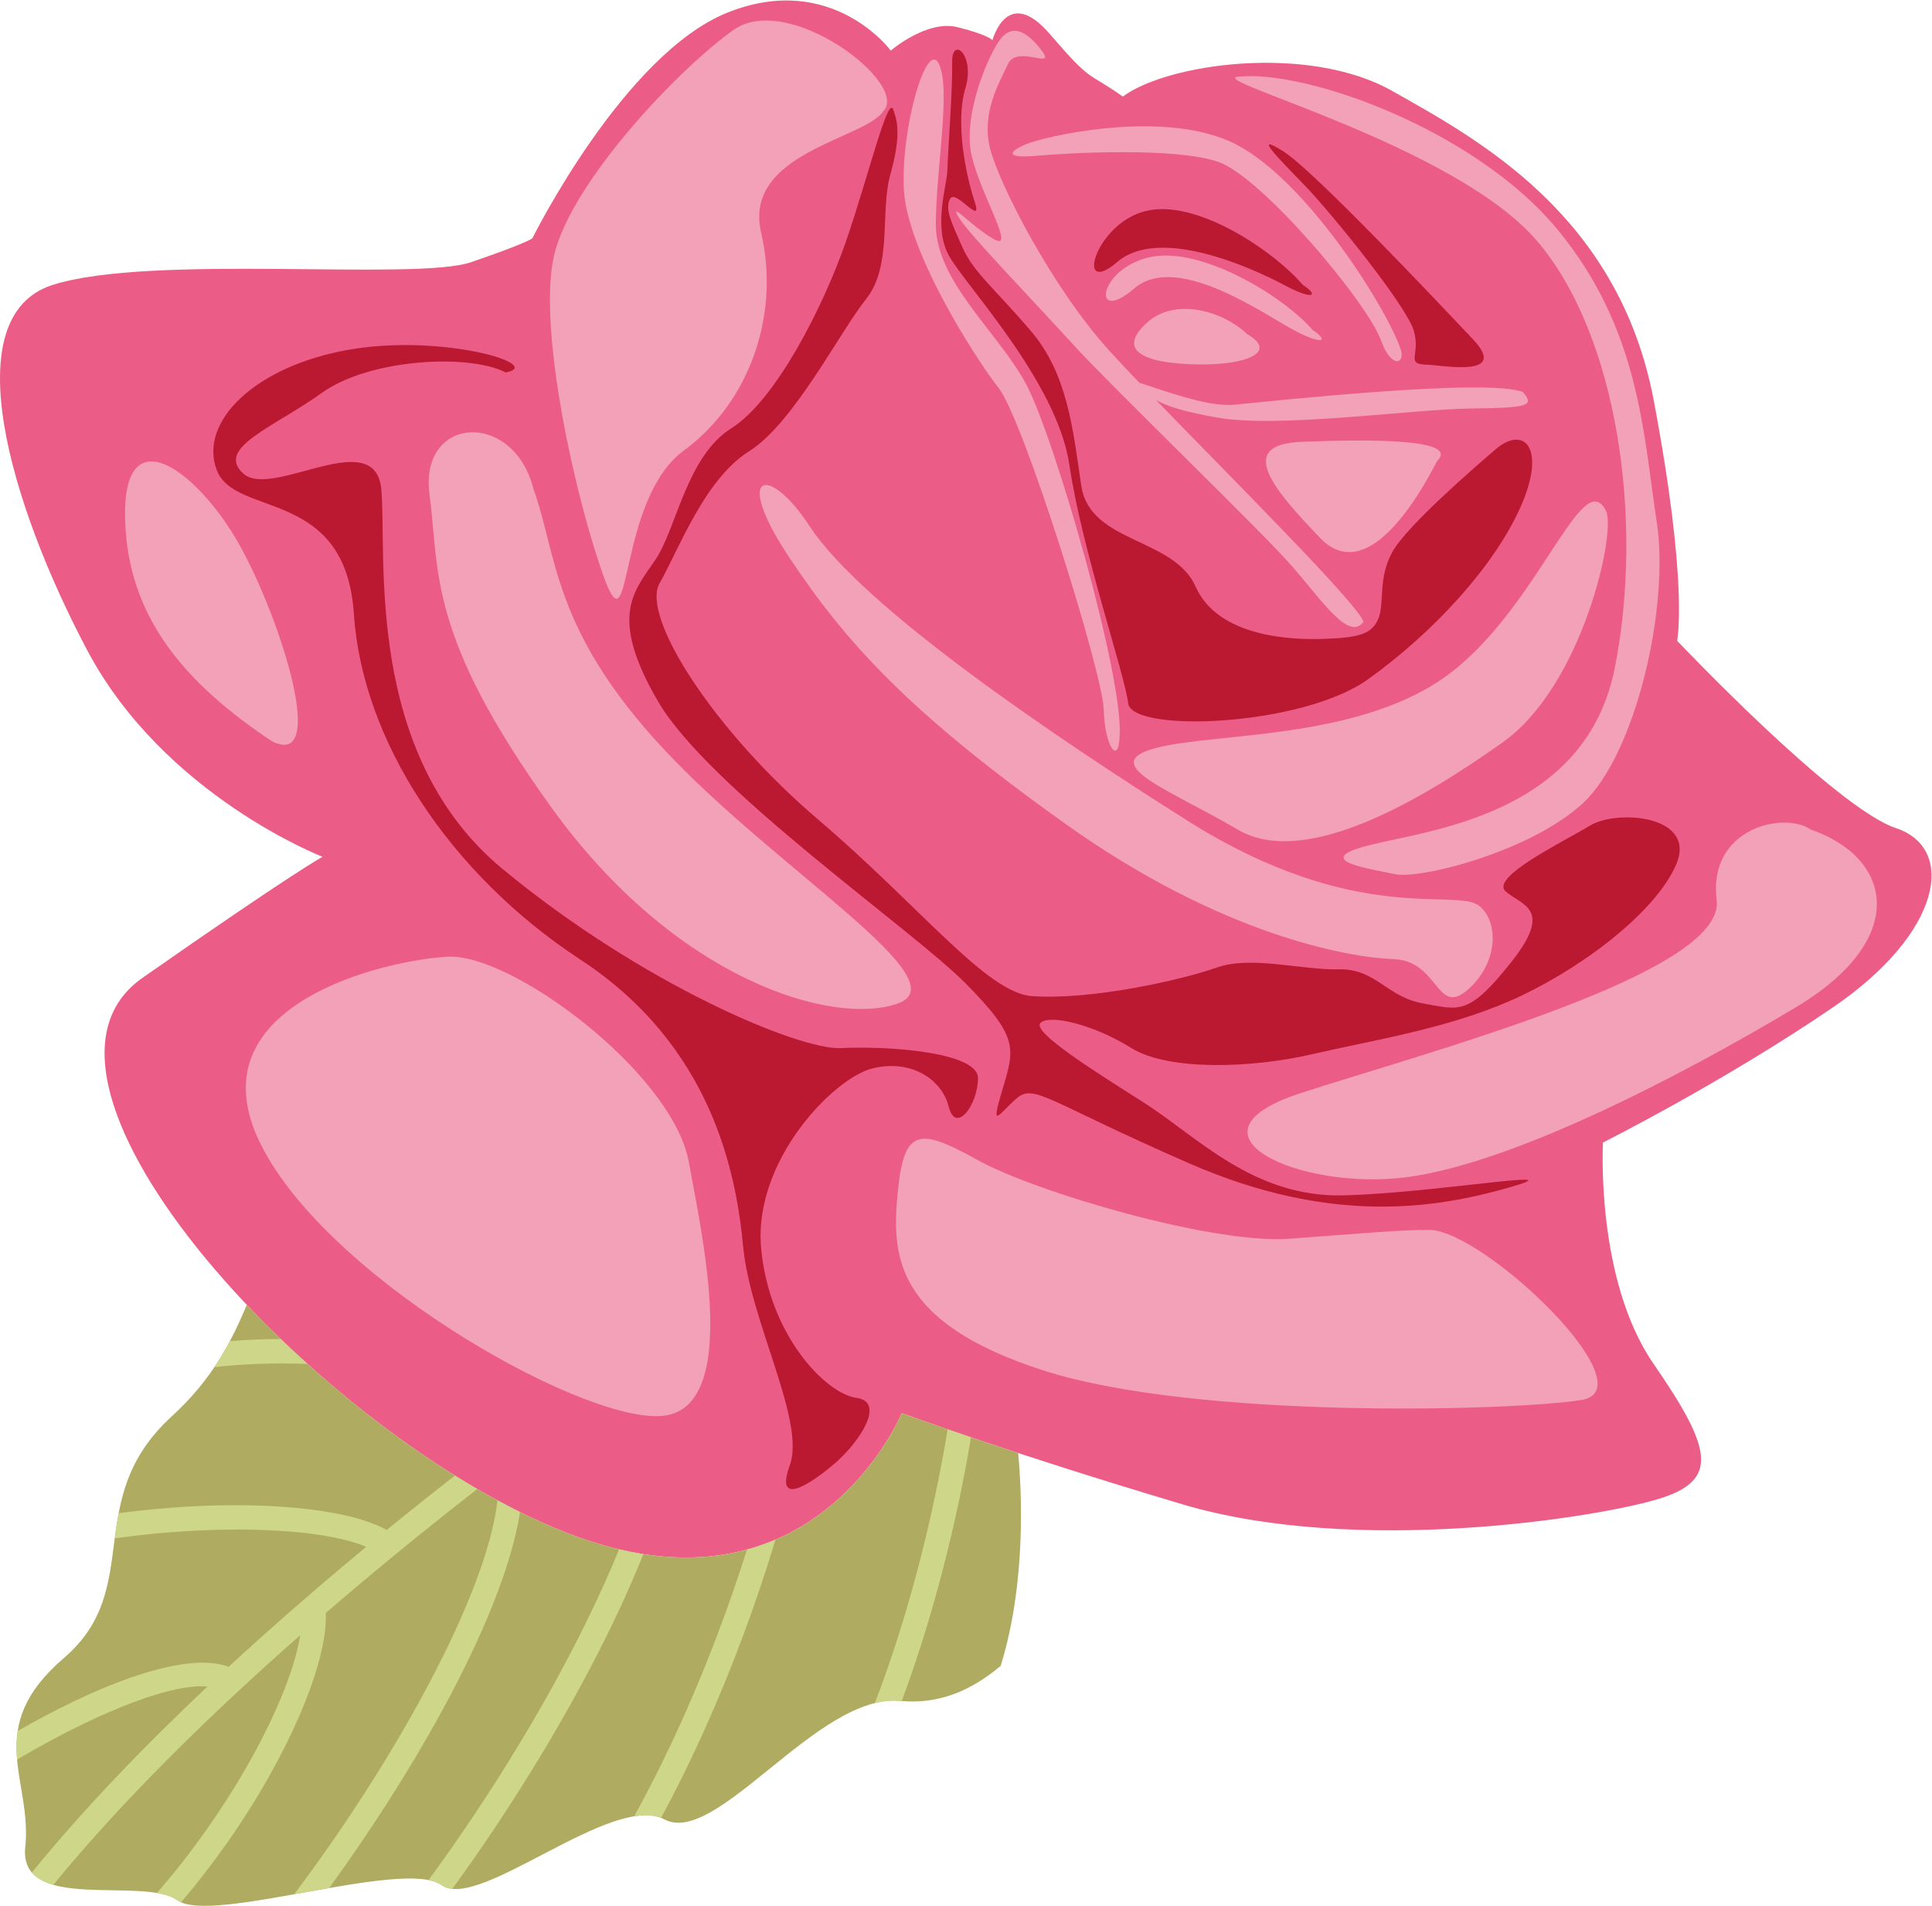 <?xml version="1.0" encoding="UTF-8" standalone="no"?>
<!-- Created with Inkscape (http://www.inkscape.org/) -->

<svg
   xmlns:dc="http://purl.org/dc/elements/1.1/"
   xmlns:cc="http://creativecommons.org/ns#"
   xmlns:rdf="http://www.w3.org/1999/02/22-rdf-syntax-ns#"
   xmlns:svg="http://www.w3.org/2000/svg"
   xmlns="http://www.w3.org/2000/svg"
   xmlns:sodipodi="http://sodipodi.sourceforge.net/DTD/sodipodi-0.dtd"
   xmlns:inkscape="http://www.inkscape.org/namespaces/inkscape"
   version="1.1"
   id="svg772"
   xml:space="preserve"
   width="286.561"
   height="282.639"
   viewBox="0 0 286.561 282.639"
   sodipodi:docname="rose.svg"
   inkscape:version="0.92.1 r15371"><defs
     id="defs776"><clipPath
       clipPathUnits="userSpaceOnUse"
       id="clipPath788"><path
         d="M 0,211.979 H 214.921 V 0 H 0 Z"
         id="path786"
         inkscape:connector-curvature="0" /></clipPath><clipPath
       clipPathUnits="userSpaceOnUse"
       id="clipPath800"><path
         d="M 13.912,209.747 H 208.836 V 54.476 H 13.912 Z"
         id="path798"
         inkscape:connector-curvature="0" /></clipPath></defs><sodipodi:namedview
     pagecolor="#ffffff"
     bordercolor="#666666"
     borderopacity="1"
     objecttolerance="10"
     gridtolerance="10"
     guidetolerance="10"
     inkscape:pageopacity="0"
     inkscape:pageshadow="2"
     inkscape:window-width="1920"
     inkscape:window-height="1017"
     id="namedview774"
     showgrid="false"
     inkscape:zoom="0.83498836"
     inkscape:cx="143.28067"
     inkscape:cy="141.31934"
     inkscape:window-x="-8"
     inkscape:window-y="-8"
     inkscape:window-maximized="1"
     inkscape:current-layer="g780" /><g
     id="g780"
     inkscape:groupmode="layer"
     inkscape:label="rose"
     transform="matrix(1.333,0,0,-1.333,0,282.639)"><g
       id="g782"><g
         id="g784"
         clip-path="url(#clipPath788)"><g
           id="g790"
           transform="translate(124.94,201.288)"><path
             d="m 0,0 c 4.886,3.662 20.61,5.93 30,0.612 9.393,-5.318 25.176,-13.711 29.081,-34.454 3.904,-20.744 2.59,-26.695 2.59,-26.695 0,0 17.605,-18.61 24.348,-20.848 6.744,-2.237 5.171,-11.623 -6.978,-19.922 -12.147,-8.299 -25.618,-15.059 -25.618,-15.059 0,0 -0.862,-15.201 5.628,-24.619 6.49,-9.418 7.374,-12.941 0.593,-15.022 -6.78,-2.079 -33.605,-6.389 -53.04,-0.602 -19.437,5.789 -31.206,10.136 -31.206,10.136 0,0 -9.88,-24.024 -37.296,-13.312 -27.417,10.71 -63.905,50.046 -47.181,61.743 16.725,11.698 20.028,13.464 20.028,13.464 0,0 -17.632,6.807 -26.2,23.007 -8.569,16.199 -14.766,37.115 -3.845,40.612 10.921,3.496 40.354,0.409 46.563,2.532 6.208,2.123 6.825,2.653 6.825,2.653 0,0 10.191,20.544 21.772,25.14 11.58,4.598 18.113,-4.248 18.113,-4.248 0,0 4.004,3.442 7.398,2.61 3.393,-0.832 3.923,-1.448 3.923,-1.448 0,0 1.621,6.214 6.387,0.669 C -3.35,1.405 -4.102,2.901 0,0"
             style="fill:#eb5d87;fill-opacity:1;fill-rule:evenodd;stroke:none"
             id="path792"
             inkscape:connector-curvature="0" /></g><g
           id="g794"><g
             id="g796" /><g
             id="g864"><g
               clip-path="url(#clipPath800)"
               id="g862"
               style="opacity:0.54"><g
                 transform="translate(201.475,119.743)"
                 id="g804"><path
                   d="m 0,0 c 9.029,-3.099 11.166,-12.119 -1.698,-19.806 -12.864,-7.687 -31.514,-17.354 -43.309,-18.878 -11.794,-1.526 -25.816,4.768 -11.778,9.347 14.039,4.577 47.319,13.34 46.323,21.47 C -11.458,0.261 -2.868,2.029 0,0"
                   style="fill:#fadae2;fill-opacity:1;fill-rule:evenodd;stroke:none"
                   id="path802"
                   inkscape:connector-curvature="0" /></g><g
                 transform="translate(137.728,203.492)"
                 id="g808"><path
                   d="m 0,0 c 7.425,0.854 26.342,-5.816 35.566,-16.985 9.224,-11.166 9.549,-22.87 11.041,-32.447 1.491,-9.576 -2.368,-25.998 -8.212,-31.395 -5.844,-5.398 -18.159,-8.495 -20.933,-7.883 -2.774,0.612 -9.55,1.527 -2.776,3.231 6.773,1.703 24.017,3.42 27.26,19.687 3.242,16.266 0.38,37.021 -8.689,47.574 C 24.188,-7.668 -3.442,-0.395 0,0"
                   style="fill:#fadae2;fill-opacity:1;fill-rule:evenodd;stroke:none"
                   id="path806"
                   inkscape:connector-curvature="0" /></g><g
                 transform="translate(164.589,111.252)"
                 id="g812"><path
                   d="m 0,0 c 2.222,-1.77 2.134,-6.403 -1.312,-9.365 -3.446,-2.961 -3.176,3.261 -8.198,3.439 -5.02,0.178 -19.13,2.652 -36.517,15.041 -17.389,12.389 -24.453,20.172 -30.779,29.71 -6.327,9.539 -2.235,10.35 2.275,3.452 C -68.577,33.17 -47.012,18.662 -32.507,9.504 -13.674,-2.388 -2.601,2.071 0,0"
                   style="fill:#fadae2;fill-opacity:1;fill-rule:evenodd;stroke:none"
                   id="path810"
                   inkscape:connector-curvature="0" /></g><g
                 transform="translate(178.697,155.198)"
                 id="g816"><path
                   d="m 0,0 c 1.171,-2.331 -2.607,-19.442 -11.479,-25.746 -8.873,-6.301 -21.985,-14.132 -29.479,-9.725 -7.494,4.409 -15.813,7.314 -9.133,9.086 6.679,1.772 23.113,0.816 32.942,8.47 C -7.322,-10.262 -2.595,5.168 0,0"
                   style="fill:#fadae2;fill-opacity:1;fill-rule:evenodd;stroke:none"
                   id="path814"
                   inkscape:connector-curvature="0" /></g><g
                 transform="translate(159.905,160.744)"
                 id="g820"><path
                   d="M 0,0 C -2.171,-4.248 -7.881,-13.92 -13.025,-8.55 -18.17,-3.181 -22.487,1.839 -15.065,2.134 -7.644,2.426 2.609,2.506 0,0"
                   style="fill:#fadae2;fill-opacity:1;fill-rule:evenodd;stroke:none"
                   id="path818"
                   inkscape:connector-curvature="0" /></g><g
                 transform="translate(169.45,168.418)"
                 id="g824"><path
                   d="m 0,0 c 1.308,-1.522 0.722,-1.762 -5.83,-1.836 -6.553,-0.076 -21.372,-2.228 -28.252,-0.997 -3.782,0.677 -5.59,1.291 -6.74,1.941 8.687,-8.971 22.346,-22.563 23.095,-24.665 -1.585,-2.156 -4.398,2.04 -7.799,5.997 -3.402,3.958 -19.987,19.869 -24.717,25.063 -4.732,5.195 -11.598,12.26 -12.601,14.045 -1.003,1.783 1.613,-1.263 4.073,-2.587 2.462,-1.323 -1.988,5.702 -2.668,9.879 -0.68,4.178 1.771,10.255 3.205,12.282 1.433,2.024 3.197,0.896 4.747,-1.214 1.549,-2.108 -2.788,0.78 -3.808,-1.419 -1.019,-2.2 -2.976,-5.468 -1.99,-9.384 0.985,-3.918 6.812,-15.315 13.112,-22.336 0.9,-1.002 2.102,-2.282 3.504,-3.747 1.853,-0.526 7.426,-2.735 10.544,-2.438 C -27.968,-1.018 -4.006,1.583 0,0"
                   style="fill:#fadae2;fill-opacity:1;fill-rule:evenodd;stroke:none"
                   id="path822"
                   inkscape:connector-curvature="0" /></g><g
                 transform="translate(124.578,130.113)"
                 id="g828"><path
                   d="m 0,0 c 0.491,6.51 -7.296,33.424 -10.416,39.209 -3.119,5.786 -10.091,11.436 -10.035,17.834 0.055,6.4 1.698,14.957 0.345,17.762 -1.353,2.805 -4.236,-7.08 -3.899,-13.935 0.336,-6.856 7.841,-18.666 10.566,-22.143 C -10.715,35.248 -1.883,7.117 -1.768,2.981 -1.653,-1.154 -0.104,-3.264 0,0"
                   style="fill:#fadae2;fill-opacity:1;fill-rule:evenodd;stroke:none"
                   id="path826"
                   inkscape:connector-curvature="0" /></g><g
                 transform="translate(155.863,173.144)"
                 id="g832"><path
                   d="m 0,0 c -1.459,4.434 -10.872,19.642 -19.165,23.22 -7.992,3.45 -20.744,0.428 -22.657,-0.423 -1.915,-0.851 -2.109,-1.547 1.329,-1.238 3.437,0.309 15.301,0.98 20.157,-0.668 C -15.48,19.242 -3.73,5.26 -2.2,1.02 -1.037,-2.205 0.517,-1.571 0,0"
                   style="fill:#fadae2;fill-opacity:1;fill-rule:evenodd;stroke:none"
                   id="path830"
                   inkscape:connector-curvature="0" /></g><g
                 transform="translate(146.065,175.309)"
                 id="g836"><path
                   d="M 0,0 C -3.271,3.806 -12.66,9.495 -18.316,8.071 -23.974,6.648 -24.574,0.576 -19.857,4.631 -15.139,8.686 -5.552,1.842 -2.133,0.018 1.285,-1.805 1.765,-1.13 0,0"
                   style="fill:#fadae2;fill-opacity:1;fill-rule:evenodd;stroke:none"
                   id="path834"
                   inkscape:connector-curvature="0" /></g><g
                 transform="translate(138.774,174.862)"
                 id="g840"><path
                   d="m 0,0 c -2.79,2.63 -7.95,4.016 -10.994,1.401 -3.044,-2.617 -1.758,-4.422 4.338,-4.74 C -0.562,-3.657 3.682,-2.127 0,0"
                   style="fill:#fadae2;fill-opacity:1;fill-rule:evenodd;stroke:none"
                   id="path838"
                   inkscape:connector-curvature="0" /></g><g
                 transform="translate(98.278,199.663)"
                 id="g844"><path
                   d="m 0,0 c -1.993,-3.114 -15.669,-4.593 -13.583,-13.542 2.087,-8.95 -1.165,-18.753 -8.612,-24.218 -7.446,-5.466 -5.733,-22.677 -8.856,-14.153 -3.123,8.526 -7.451,27.693 -5.581,35.841 1.87,8.149 13.88,20.808 19.983,25.118 C -10.546,13.357 2.993,3.04 0,0"
                   style="fill:#fadae2;fill-opacity:1;fill-rule:evenodd;stroke:none"
                   id="path842"
                   inkscape:connector-curvature="0" /></g><g
                 transform="translate(59.356,157.634)"
                 id="g848"><path
                   d="M 0,0 C 2.681,-7.405 2.06,-15.64 14.555,-29.008 27.05,-42.377 47.723,-54.743 40.509,-57.259 33.297,-59.774 15.856,-54.674 2.004,-35.443 -11.848,-16.211 -10.426,-9.296 -11.567,-0.567 -12.708,8.162 -2.215,8.81 0,0"
                   style="fill:#fadae2;fill-opacity:1;fill-rule:evenodd;stroke:none"
                   id="path846"
                   inkscape:connector-curvature="0" /></g><g
                 transform="translate(159.005,75.201)"
                 id="g852"><path
                   d="m 0,0 c 6.058,0.008 24.592,-17.703 16.937,-18.926 -7.656,-1.221 -42.66,-2.178 -59.715,3.251 -17.056,5.429 -17.011,13.168 -16.305,20.139 0.707,6.969 2.498,6.834 8.893,3.288 6.393,-3.544 26.123,-9.354 34.63,-8.737 C -7.051,-0.367 -3.453,-0.006 0,0"
                   style="fill:#fadae2;fill-opacity:1;fill-rule:evenodd;stroke:none"
                   id="path850"
                   inkscape:connector-curvature="0" /></g><g
                 transform="translate(30.228,129.584)"
                 id="g856"><path
                   d="m 0,0 c -9.427,6.294 -16.075,13.637 -16.311,24.82 -0.235,11.182 7.622,5.548 12.259,-2.186 C 0.586,14.901 6.588,-3.379 0,0"
                   style="fill:#fadae2;fill-opacity:1;fill-rule:evenodd;stroke:none"
                   id="path854"
                   inkscape:connector-curvature="0" /></g><g
                 transform="translate(76.59,83.048)"
                 id="g860"><path
                   d="m 0,0 c 1.388,-7.849 6.152,-28.193 -3.238,-28.565 -9.391,-0.372 -37.865,16.005 -44.66,30.923 -6.796,14.917 14.101,19.821 21.151,20.189 C -19.696,22.916 -2.135,9.884 0,0"
                   style="fill:#fadae2;fill-opacity:1;fill-rule:evenodd;stroke:none"
                   id="path858"
                   inkscape:connector-curvature="0" /></g></g></g></g><g
           id="g866"
           transform="translate(114.788,101.216)"><path
             d="m 0,0 c 6.597,-0.496 16.804,1.816 20.611,3.175 3.808,1.359 9.443,-0.301 13.568,-0.201 4.123,0.1 5.321,-3.077 9.384,-3.795 4.062,-0.719 5.04,-1.41 9.815,4.608 4.775,6.019 1.093,6.297 -0.642,7.869 -1.732,1.571 6.383,5.484 9.403,7.315 3.019,1.829 12.023,1.149 9.543,-4.426 C 69.203,8.971 60.493,2.634 53.258,-0.525 46.022,-3.683 37.903,-4.921 31.201,-6.473 24.499,-8.024 15.214,-8.352 11.086,-5.777 6.96,-3.201 2.11,-2.013 1.011,-2.958 c -1.1,-0.946 5.578,-5.152 11.469,-8.891 5.891,-3.738 12.165,-10.59 22.268,-10.325 10.104,0.265 26.374,3.152 18.381,0.874 -7.991,-2.277 -19.667,-4.276 -35.604,2.691 -15.936,6.965 -17.229,8.915 -19.21,7.213 -1.98,-1.703 -2.954,-3.687 -1.575,0.942 1.379,4.628 1.882,5.823 -4.045,11.828 -5.926,6.005 -28.612,21.712 -34.258,31.398 -5.646,9.687 -2.566,12.335 -0.242,15.864 2.325,3.528 3.441,11.422 8.409,14.546 4.967,3.123 10.28,13.664 12.747,20.799 2.466,7.136 4.637,16.202 5.235,14.675 0.599,-1.525 0.803,-3.303 -0.324,-7.334 -1.127,-4.03 0.265,-10.104 -2.689,-13.79 -2.953,-3.688 -8.039,-13.797 -13.008,-16.92 -4.968,-3.125 -7.823,-10.934 -9.958,-14.683 -2.134,-3.749 6.161,-16.517 17.569,-26.227 C -12.416,9.991 -5.029,0.375 0,0"
             style="fill:#bb1832;fill-opacity:1;fill-rule:evenodd;stroke:none"
             id="path868"
             inkscape:connector-curvature="0" /></g><g
           id="g870"
           transform="translate(166.513,162.129)"><path
             d="m 0,0 c -2.2,-1.891 -9.902,-8.511 -11.567,-11.473 -1.664,-2.962 -0.842,-5.697 -1.595,-7.494 -0.753,-1.795 -2.422,-2.079 -6.135,-2.211 -3.713,-0.131 -11.709,0.268 -14.172,5.804 -2.464,5.535 -11.779,4.797 -12.732,11.25 -0.952,6.452 -1.528,12.464 -5.689,17.305 -4.161,4.84 -6.303,6.444 -7.535,9.212 -1.232,2.769 -1.994,4.335 -1.35,5.413 0.645,1.078 3.696,-3.284 2.701,-0.298 -0.995,2.987 -2.152,8.805 -1.023,12.569 1.13,3.764 -1.529,5.844 -1.468,2.927 0.061,-2.915 -0.489,-10.2 -0.53,-11.981 -0.041,-1.781 -1.601,-6.264 0.128,-9.494 1.728,-3.23 12.086,-14.061 13.449,-23.368 1.364,-9.307 6.136,-23.192 6.543,-26.509 0.408,-3.318 19.339,-2.588 26.687,2.679 7.347,5.268 14.002,12.561 16.938,19.1 C 5.587,-0.029 3.156,2.598 0,0"
             style="fill:#bb1832;fill-opacity:1;fill-rule:evenodd;stroke:none"
             id="path872"
             inkscape:connector-curvature="0" /></g><g
           id="g874"
           transform="translate(158.999,171.449)"><path
             d="m 0,0 c 2.055,-0.154 8.823,-1.322 4.909,2.823 -3.913,4.145 -17.736,18.807 -21.144,20.943 -3.408,2.135 -0.702,-0.604 2.346,-3.745 C -10.84,16.879 -2.507,6.576 -1.685,3.791 -0.862,1.004 -2.814,0.025 0,0"
             style="fill:#bb1832;fill-opacity:1;fill-rule:evenodd;stroke:none"
             id="path876"
             inkscape:connector-curvature="0" /></g><g
           id="g878"
           transform="translate(56.275,170.592)"><path
             d="m 0,0 c -4.06,2.116 -15.156,1.547 -20.468,-2.272 -5.312,-3.819 -11.916,-6.133 -8.717,-8.988 3.201,-2.852 14.685,5.523 15.34,-1.761 0.655,-7.284 -2.018,-29.388 13.491,-42.215 15.51,-12.826 33.042,-20.18 37.681,-19.929 4.642,0.253 15.246,-0.346 15.22,-3.359 -0.026,-3.013 -2.481,-6.243 -3.254,-3.17 -0.772,3.072 -4.218,5.342 -8.52,4.26 -4.302,-1.082 -13.233,-10.254 -12.359,-19.966 0.873,-9.712 7.214,-16.221 10.596,-16.676 3.382,-0.456 0.222,-5.04 -2.357,-7.257 -2.579,-2.216 -6.817,-5.113 -5.041,-0.223 1.776,4.891 -4.417,16.009 -5.196,24.306 -0.78,8.299 -3.536,22.375 -18.088,31.914 -14.552,9.539 -24.286,24.341 -25.227,38.479 -0.942,14.138 -13.262,10.649 -15.268,16.024 -2.005,5.376 4.287,11.531 14.674,13.359 C -7.105,4.354 4.487,0.868 0,0"
             style="fill:#bb1832;fill-opacity:1;fill-rule:evenodd;stroke:none"
             id="path880"
             inkscape:connector-curvature="0" /></g><g
           id="g882"
           transform="translate(27.463,66.866)"><path
             d="m 0,0 c -1.59,-3.763 -3.647,-8.111 -8.331,-12.388 -10.173,-9.288 -2.939,-19.126 -12.021,-26.907 -9.081,-7.78 -3.494,-13.552 -4.299,-21.008 -0.808,-7.456 13.172,-3.221 16.94,-5.949 3.768,-2.729 25.23,4.699 29.374,1.698 4.147,-3.001 18.995,10.366 24.815,7.299 5.818,-3.064 17.071,14.057 26.205,13.188 4.368,-0.418 7.956,1.175 11.2,3.898 2.899,9.329 2.319,19.729 1.949,23.678 -8.297,2.718 -12.957,4.439 -12.957,4.439 0,0 -9.88,-24.023 -37.296,-13.311 C 23.738,-20.737 10.207,-10.773 0,0"
             style="fill:#afab60;fill-opacity:1;fill-rule:evenodd;stroke:none"
             id="path884"
             inkscape:connector-curvature="0" /></g><g
           id="g886"
           transform="translate(52.775,10.134)"><path
             d="m 0,0 c -1.684,-2.521 -3.392,-4.957 -5.092,-7.267 0.593,-0.114 1.086,-0.293 1.443,-0.554 0.335,-0.242 0.739,-0.375 1.204,-0.422 0.815,1.118 1.632,2.263 2.445,3.432 z m 0,25.479 c -1.514,-3.938 -3.587,-8.266 -6.027,-12.722 -3.98,-7.269 -8.924,-14.831 -14.014,-21.606 1.292,0.232 2.601,0.472 3.889,0.695 4.551,6.258 8.915,13.053 12.505,19.609 1.331,2.432 2.557,4.838 3.647,7.177 z m 0,10.954 v -0.454 c -4.184,-3.262 -8.532,-6.763 -12.898,-10.439 -1.21,-1.017 -2.421,-2.048 -3.628,-3.092 0.256,-5.367 -4.048,-15.716 -10.991,-25.591 -1.574,-2.239 -3.287,-4.46 -5.111,-6.599 -0.149,0.064 -0.281,0.138 -0.396,0.222 -0.561,0.407 -1.354,0.661 -2.291,0.818 2.005,2.295 3.875,4.698 5.582,7.125 5.703,8.11 9.558,16.381 10.359,21.548 -10.05,-8.84 -19.798,-18.391 -27.467,-27.77 -1.003,0.287 -1.833,0.716 -2.391,1.367 5.631,6.929 12.378,13.944 19.545,20.699 -3.074,0.277 -8.243,-1.484 -13.789,-4.15 -2.454,-1.178 -4.966,-2.537 -7.396,-3.979 -0.09,1.052 -0.096,2.107 0.065,3.18 2.04,1.173 4.115,2.275 6.15,3.249 6.982,3.357 13.649,5.285 17.324,3.893 4.154,3.838 8.424,7.574 12.678,11.154 0.877,0.738 1.753,1.468 2.627,2.192 -3.939,1.673 -11.557,2.239 -19.794,1.759 -2.703,-0.158 -5.469,-0.43 -8.185,-0.815 0.121,0.926 0.256,1.86 0.437,2.797 2.529,0.341 5.089,0.583 7.596,0.729 9.344,0.542 18.087,-0.297 22.236,-2.589 2.56,2.089 5.096,4.11 7.58,6.05 0.72,-0.448 1.44,-0.883 2.158,-1.304 m -18.555,13.719 c -3.406,0.134 -6.904,0.034 -10.371,-0.357 0.661,0.979 1.228,1.948 1.731,2.896 1.891,0.156 3.784,0.231 5.662,0.235 0.972,-0.937 1.966,-1.861 2.978,-2.774 M 0,35.979 v 0.454 L 0.333,36.238 Z M 0,18.632 C 2.584,24.177 4.41,29.354 5.092,33.67 4.261,34.084 3.424,34.52 2.584,34.975 2.271,32.25 1.361,29.021 0,25.479 Z M 18.3,0.763 C 18.131,0.45 17.961,0.138 17.79,-0.173 c 0.172,0.027 0.342,0.051 0.51,0.069 z m 0,28.32 V 27.742 C 17.411,25.594 16.422,23.399 15.354,21.185 11.117,12.404 5.614,3.247 0,-4.811 V 0 c 4.745,7.1 9.295,14.869 12.911,22.362 1.174,2.435 2.25,4.835 3.2,7.167 0.744,-0.175 1.475,-0.323 2.189,-0.446 M 44.563,12.417 c 0.953,0.237 1.89,0.336 2.808,0.248 l 0.185,-0.018 c 2.808,7.511 5.092,15.873 6.713,23.903 0.367,1.832 0.702,3.65 1,5.437 l -2.602,0.89 c -0.312,-1.898 -0.665,-3.832 -1.06,-5.79 -1.679,-8.332 -4.086,-17.014 -7.044,-24.67 M 18.3,27.742 c 0.174,0.421 0.345,0.839 0.511,1.258 -0.169,0.025 -0.34,0.054 -0.511,0.083 z m 0,-27.846 v 0.867 c 3.493,6.454 6.463,13.169 8.932,19.744 1.143,3.045 2.179,6.057 3.109,8.995 1.119,0.305 2.178,0.678 3.177,1.107 C 32.429,27.015 31.181,23.302 29.771,19.55 27.287,12.932 24.298,6.167 20.784,-0.35 20.062,-0.072 19.223,-0.007 18.3,-0.104"
             style="fill:#ced789;fill-opacity:1;fill-rule:nonzero;stroke:none"
             id="path888"
             inkscape:connector-curvature="0" /></g><g
           id="g890"
           transform="translate(144.977,180.326)"><path
             d="M 0,0 C -3.271,3.804 -11.874,9.645 -17.531,8.221 -23.187,6.799 -25.38,-1.496 -20.662,2.56 -15.945,6.614 -5.553,1.842 -2.133,0.018 1.286,-1.806 1.764,-1.13 0,0"
             style="fill:#bb1832;fill-opacity:1;fill-rule:evenodd;stroke:none"
             id="path892"
             inkscape:connector-curvature="0" /></g></g></g></g></svg>